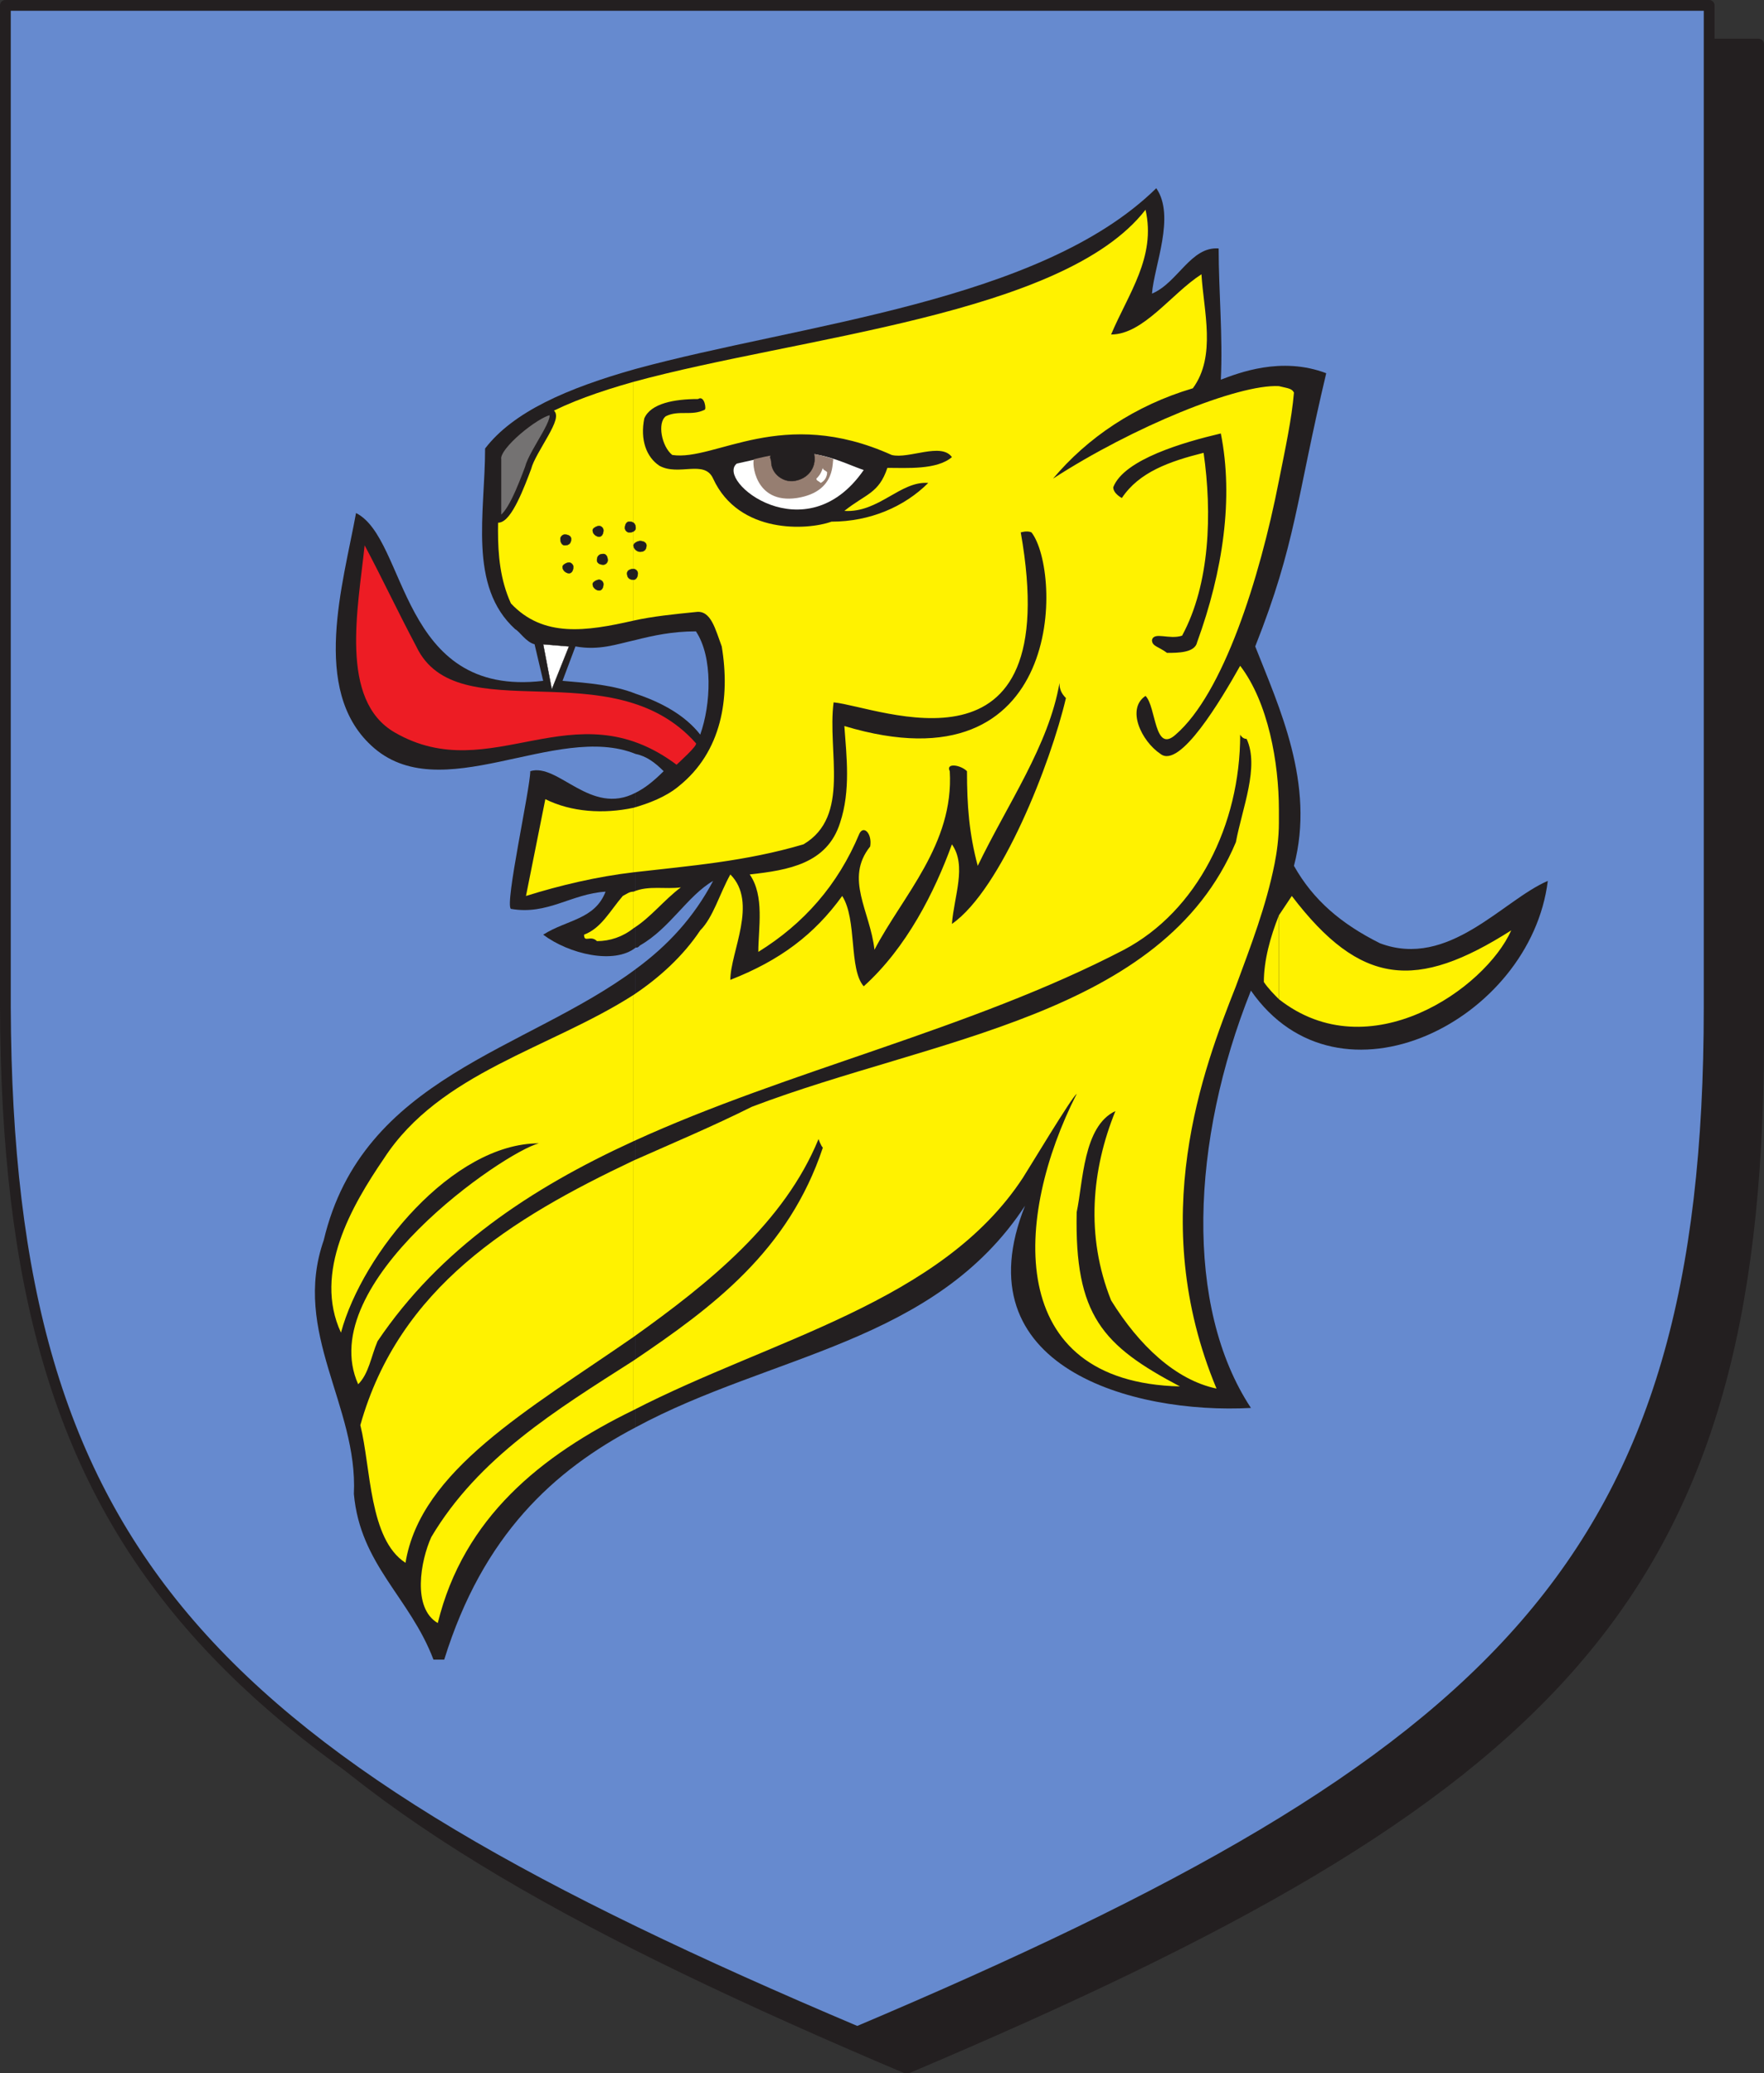 <svg xmlns="http://www.w3.org/2000/svg" width="615" height="722.852"><rect width="100%" height="100%" fill="#333333" stroke="none"/><path fill="#231f20" fill-rule="evenodd" d="M316.125 721.125c225-95.25 296.25-163.5 297-357V15.375h-594v348.75c0 193.5 72 261.75 297 357"/><path fill="none" stroke="#231f20" stroke-linecap="round" stroke-linejoin="round" stroke-miterlimit="10" stroke-width="3.75" d="M316.125 721.125c225-95.25 296.25-163.5 297-357V15.375h-594v348.75c0 193.5 72 261.75 297 357zm0 0"/><path fill="#668acf" fill-rule="evenodd" d="M298.875 708.375c225-95.25 297-164.25 297-357V1.875h-594v349.5c.75 192.75 72 261.75 297 357"/><path fill="none" stroke="#231f20" stroke-linecap="round" stroke-linejoin="round" stroke-miterlimit="10" stroke-width="3.75" d="M298.875 708.375c225-95.25 297-164.25 297-357V1.875h-594v349.5c.75 192.75 72 261.75 297 357zm0 0"/><path fill="#231f20" fill-rule="evenodd" d="M221.625 337.875v159.75c47.25-25.5 104.25-29.25 135.75-77.25-22.5 56.25 37.5 72.75 78.75 70.5-23.25-35.25-21-93 0-145.5 30.75 44.25 97.5 10.5 103.5-38.25-15.75 6.75-34.5 30.75-58.5 21.75-13.5-6.75-23.25-15-30-27 7.5-28.5-5.25-55.5-13.5-76.5 14.25-36 14.25-51 24.75-95.25-15.75-6-30.75 0-36.75 2.25.75-15-.75-30.75-.75-45.75-9.75-.75-14.25 12-23.25 15.75.75-9.75 8.25-27 1.5-36.75-40.5 39.75-123.75 47.25-181.5 63v94.5c6-1.5 12.75-3 21-3 6 9 5.25 25.5 1.5 36-5.25-6.75-13.5-11.25-22.5-14.25v21c3.75.75 6.75 3 9.75 6-3.75 3.75-6.75 6-9.75 7.5v54c.75 0 .75 0 1.5-.75 10.5-6 16.5-17.25 25.5-22.5-6.75 12.75-15.75 22.5-27 30.75m0-114.75v-94.5c-24 6.75-42.75 15-52.5 27.75 0 22.5-6 48 10.5 63 1.5.75 3.75 4.5 6.75 5.25l3 12.75c-50.25 6-47.25-49.5-65.25-58.5-4.5 24.75-15.75 61.5 5.25 81 24 22.5 64.5-8.25 92.25 3v-21c-7.5-3-16.5-3.75-25.5-4.5l4.5-12c8.25 1.5 14.25-.75 21-2.25"/><path fill="#231f20" fill-rule="evenodd" d="M221.625 330.375v-54c-15.75 8.25-27-10.5-36.75-7.5 0 6-9 46.5-6.75 48 12.75 2.25 21-5.25 33-6-3.75 9.75-13.5 9.75-21.75 15 9 6.75 24.75 10.5 32.25 4.5m0 167.25v-159.75c-38.25 28.5-95.25 37.5-108.75 94.5-11.25 32.25 12 57.75 10.5 88.5 2.25 24.75 19.5 36 27.75 57.75h3.75c13.5-43.5 38.25-66 66.75-81"/><path fill="#fff200" fill-rule="evenodd" d="M445.875 319.125v29.25c31.5 24.75 72-3.75 81-24-33 21-52.5 19.5-76.5-12l-4.5 6.75m0-184.5v33c2.25-11.25 4.5-21.75 5.25-30.75-.75-1.5-2.25-1.5-5.25-2.25m0 33v-33c-14.25-.75-51 14.25-78.75 32.25 12-14.25 28.5-25.5 48.75-31.5 8.25-11.25 3.75-27 3-39.75-10.5 6.75-20.25 21-31.5 21 6-14.25 15.75-27 12-43.5-28.5 36.75-120.75 44.25-178.5 60v83.25c6.75-1.5 14.25-2.25 21.75-3 5.25-.75 6.75 6 9 12 3 18 0 36.75-15 48.75-4.5 3.75-10.5 6-15.75 7.5v22.5c19.5-2.25 39-3.75 59.25-9.75 16.5-9.75 8.25-32.25 10.5-49.5 15.75 1.5 81 30 65.25-59.25 0 0 2.25-.75 3.75 0 10.5 13.5 12 90.75-65.25 67.5.75 10.5 2.25 22.5-1.5 33.75-4.5 14.25-18 16.5-31.5 18 5.25 7.5 3 18.75 3 27 15.75-9.75 27.75-23.25 35.25-41.25 1.5-3 4.5 0 3.75 4.5-9 11.25 0 22.5 1.5 36 9.75-18.75 27.75-36.75 26.25-62.25-1.5-3 3.75-2.25 6 0 0 12 .75 21.75 3.75 33 10.5-21.75 24.75-42 28.5-63.75 0 2.25.75 3.75 2.25 5.25-5.25 22.5-22.5 66.75-39.75 78.75.75-9.75 5.25-20.25 0-27.75-6 16.5-15.75 36-30.75 49.5-5.25-6-2.25-23.25-7.5-31.5-9.75 13.5-21.75 22.5-39 29.25 0-9.75 9.75-27 0-36.75-3.75 6.75-6 15-10.5 19.5-6 9-14.25 16.5-23.25 22.5v51c54-24.75 117.75-39 171-66.75 25.5-13.5 40.5-43.5 40.5-75 0 0 .75 1.5 2.25 1.5 4.5 9.75-1.5 24-3.75 36-25.5 60.75-105.75 68.25-168.75 92.25-13.5 6.75-27.75 12.75-41.25 18.75v61.5c26.25-18.75 52.5-39.75 64.5-69 0 0 .75 2.25 1.5 3-12 36-38.25 55.5-66 74.25v17.25c48-24.75 107.25-37.5 135.75-81 1.5-2.25 17.25-28.5 18.75-29.25-21.75 42.75-25.5 100.5 36 102-27-14.25-36.75-24.75-36-60.75 2.25-10.5 2.25-30 13.5-35.25-8.25 20.25-10.5 43.5-1.5 66 9.75 15.75 22.5 27.75 36.75 30.75-24.75-59.25-4.5-111.75 6.75-140.25 5.25-14.25 10.5-27.75 13.5-42.75.75-3.75 1.5-9 1.5-14.25v-4.5c0-16.5-3.75-37.5-13.5-50.25-6.75 12-21 36-27.75 30.75-6.75-4.5-12-15.75-5.25-20.25 3.75 3.75 3 20.25 10.5 13.5 16.5-14.25 29.25-54 36-88.5"/><path fill="#fff200" fill-rule="evenodd" d="M445.875 348.375v-29.25c-3 7.5-5.25 15.75-5.25 23.25 1.5 2.25 3.75 4.5 5.25 6m-225-37.5v12.75c6-3.75 10.5-9.75 16.5-14.25-5.25.75-11.25-.75-16.5 1.5m0-94.5v-83.25c-24 6.75-42 15-47.25 27 1.5 15.75-3 33.75 4.5 50.25 11.25 12 26.25 9.75 42.75 6m0 87.75v-22.5c-10.5 2.25-21.75 1.5-30.75-3l-6.75 33.75c12-3.75 24.75-6.75 37.5-8.25"/><path fill="#fff200" fill-rule="evenodd" d="M220.875 323.625v-12.75c-1.5 0-2.25.75-3.75 1.5-4.5 5.25-7.5 11.25-13.5 13.5 0 3 2.25 0 4.5 2.25 4.5 0 9-1.5 12.75-4.5m0 74.25v-51c-29.25 18.75-67.5 27-87 57-11.25 16.5-24.75 39.75-15 60.75 7.5-27.75 39-66 69-66-12 3-78.75 48.75-63 84 3.75-3.75 4.5-9.75 6.75-15 21.75-32.25 53.25-53.25 89.25-69.75"/><path fill="#fff200" fill-rule="evenodd" d="M220.875 466.125v-61.5c-42.75 20.25-81.75 44.25-95.25 92.25 3.75 15 3 39.75 15.75 48 5.25-32.25 42.75-53.25 79.5-78.75"/><path fill="#fff200" fill-rule="evenodd" d="M220.875 491.625v-17.25c-27 17.25-54 33.75-70.5 61.5-3.75 8.25-6.75 24.75 2.25 30 9-36.75 36-58.5 68.25-74.25"/><path fill="#ed1c24" fill-rule="evenodd" d="M235.875 266.625c.75-.75 7.5-6.75 6.75-7.5-29.25-33-83.25-3.75-97.5-33.75-6.75-12.75-12-24-18-35.25-2.25 21.75-9 54 10.5 65.25 33.75 19.5 62.25-15.75 98.25 11.25"/><path fill="#231f20" fill-rule="evenodd" d="M406.875 227.625c3.75 0 9.75 0 10.5-3.75 9-24.75 12.75-50.25 8.25-72.75-12.75 3-33.75 9-37.5 18.75 0 2.25 3 3.75 3 3.75 6-9 16.5-12.75 28.5-15.75 3 21 2.25 45.75-7.5 63.75-4.5 1.5-9.75-1.5-10.5 1.5 0 2.25 2.25 2.25 5.25 4.5m-117-45.75c13.5 0 25.5-5.25 33.75-13.5-9.75-.75-17.25 10.5-29.25 9.75 7.5-6 12-6 15-15 6.75 0 17.25.75 22.5-3.75-3.75-5.25-15 .75-21-.75-38.25-17.25-61.5 2.25-76.5 0-3.75-3-5.25-11.25-2.25-13.5 4.5-2.25 9 0 13.5-2.25.75 0 0-5.25-2.25-3.75-8.25 0-16.5 1.5-18.75 6.75-1.5 7.5.75 13.5 5.25 16.5 6.75 3.75 15.75-2.25 18.75 4.5 9 19.5 33 18 41.25 15"/><path fill="#fff" fill-rule="evenodd" d="m256.875 161.625 13.5-3c13.5-3 24 3 30.75 5.25-20.25 29.25-51.75 3.75-44.25-2.25"/><path fill="#967e71" fill-rule="evenodd" d="M275.625 157.875c7.5-.75 15 2.25 15 2.25-.75 0 1.5 11.25-12.75 13.5-15 2.25-15.75-12.75-15-13.5 0 0 5.25-1.5 12.75-2.25"/><path fill="#fff" fill-rule="evenodd" d="M286.875 163.125c0 .75.75.75 1.5 1.5 0 1.5-.75 3-2.25 3.75-.75-.75-1.5-.75-1.5-1.5.75-.75 1.5-1.5 2.25-3.75"/><path fill="#231f20" fill-rule="evenodd" d="M283.875 157.875v.75c.75 4.5-2.25 8.25-6.75 9-3.75.75-8.25-2.25-8.25-6.75 0-.75-.75-1.5 0-2.25s13.5-2.25 15-.75"/><path fill="none" stroke="#231f20" stroke-linecap="round" stroke-linejoin="round" stroke-miterlimit="10" stroke-width=".12" d="M283.875 157.875v.75c.75 4.5-2.25 8.25-6.75 9-3.75.75-8.25-2.25-8.25-6.75 0-.75-.75-1.5 0-2.25s13.5-2.25 15-.75zm0 0"/><path fill="#fff" fill-rule="evenodd" stroke="#231f20" stroke-linecap="round" stroke-linejoin="round" stroke-miterlimit="10" stroke-width=".12" d="m192.375 240.375 6-15-9-.75zm0 0"/><path fill="#747272" fill-rule="evenodd" d="M191.625 143.625c4.5.75-6 13.5-7.5 19.5-2.25 6-6.75 18-10.5 18v-21c-.75-4.5 13.5-15.75 18-16.5"/><path fill="none" stroke="#231f20" stroke-linecap="round" stroke-linejoin="round" stroke-miterlimit="10" stroke-width="2.25" d="M191.625 143.625c4.5.75-6 13.5-7.5 19.5-2.25 6-6.75 18-10.5 18v-21c-.75-4.5 13.5-15.75 18-16.5zm0 0"/><path fill="#231f20" fill-rule="evenodd" d="M196.875 186.375c1.5 0 2.25.75 2.25 1.5 0 1.5-.75 2.25-2.25 2.25-.75 0-1.5-.75-1.5-2.25 0-.75.75-1.5 1.5-1.5"/><path fill="none" stroke="#231f20" stroke-linecap="round" stroke-linejoin="round" stroke-miterlimit="10" stroke-width=".12" d="M196.875 186.375c1.5 0 2.25.75 2.25 1.5 0 1.5-.75 2.25-2.25 2.25-.75 0-1.5-.75-1.5-2.25 0-.75.75-1.5 1.5-1.5zm0 0"/><path fill="#231f20" fill-rule="evenodd" d="M210.375 193.125c.75 0 1.5.75 1.5 2.25 0 .75-.75 1.5-1.5 1.5-1.5 0-2.25-.75-2.25-1.5 0-1.5.75-2.25 2.25-2.25"/><path fill="none" stroke="#231f20" stroke-linecap="round" stroke-linejoin="round" stroke-miterlimit="10" stroke-width=".12" d="M210.375 193.125c.75 0 1.5.75 1.5 2.25 0 .75-.75 1.5-1.5 1.5-1.5 0-2.25-.75-2.25-1.5 0-1.5.75-2.25 2.25-2.25zm0 0"/><path fill="#231f20" fill-rule="evenodd" d="M219.375 181.875c1.5 0 2.25.75 2.25 2.25 0 .75-.75 1.5-2.25 1.5-.75 0-1.5-.75-1.5-1.5 0-1.5.75-2.25 1.5-2.25"/><path fill="none" stroke="#231f20" stroke-linecap="round" stroke-linejoin="round" stroke-miterlimit="10" stroke-width=".12" d="M219.375 181.875c1.5 0 2.25.75 2.25 2.25 0 .75-.75 1.5-2.25 1.5-.75 0-1.5-.75-1.5-1.5 0-1.5.75-2.25 1.5-2.25zm0 0"/><path fill="#231f20" fill-rule="evenodd" d="M223.125 188.625c1.5 0 2.25.75 2.25 1.5 0 1.5-.75 2.25-2.25 2.25-.75 0-2.25-.75-2.25-2.25 0-.75 1.5-1.5 2.25-1.5"/><path fill="none" stroke="#231f20" stroke-linecap="round" stroke-linejoin="round" stroke-miterlimit="10" stroke-width=".12" d="M223.125 188.625c1.5 0 2.25.75 2.25 1.5 0 1.5-.75 2.25-2.25 2.25-.75 0-2.25-.75-2.25-2.25 0-.75 1.5-1.5 2.25-1.5zm0 0"/><path fill="#231f20" fill-rule="evenodd" d="M208.875 202.125c.75 0 1.5.75 1.5 1.5 0 1.5-.75 2.25-1.5 2.25s-2.25-.75-2.25-2.25c0-.75 1.5-1.5 2.25-1.5"/><path fill="none" stroke="#231f20" stroke-linecap="round" stroke-linejoin="round" stroke-miterlimit="10" stroke-width=".12" d="M208.875 202.125c.75 0 1.5.75 1.5 1.5 0 1.5-.75 2.25-1.5 2.25s-2.25-.75-2.25-2.25c0-.75 1.5-1.5 2.25-1.5zm0 0"/><path fill="#231f20" fill-rule="evenodd" d="M220.875 198.375c.75 0 1.5.75 1.5 1.5 0 1.5-.75 2.25-1.5 2.25-1.5 0-2.25-.75-2.25-2.25 0-.75.75-1.5 2.25-1.5"/><path fill="none" stroke="#231f20" stroke-linecap="round" stroke-linejoin="round" stroke-miterlimit="10" stroke-width=".12" d="M220.875 198.375c.75 0 1.5.75 1.5 1.5 0 1.5-.75 2.25-1.5 2.25-1.5 0-2.25-.75-2.25-2.25 0-.75.75-1.5 2.25-1.5zm0 0"/><path fill="#231f20" fill-rule="evenodd" d="M208.875 183.375c.75 0 1.5.75 1.5 1.5 0 1.5-.75 2.25-1.5 2.25s-2.25-.75-2.25-2.25c0-.75 1.5-1.5 2.25-1.5"/><path fill="none" stroke="#231f20" stroke-linecap="round" stroke-linejoin="round" stroke-miterlimit="10" stroke-width=".12" d="M208.875 183.375c.75 0 1.5.75 1.5 1.5 0 1.5-.75 2.25-1.5 2.25s-2.25-.75-2.25-2.25c0-.75 1.5-1.5 2.25-1.5zm0 0"/><path fill="#231f20" fill-rule="evenodd" d="M198.375 196.125c.75 0 1.5.75 1.5 1.5 0 1.5-.75 2.25-1.5 2.25s-2.25-.75-2.25-2.25c0-.75 1.5-1.5 2.25-1.5"/><path fill="none" stroke="#231f20" stroke-linecap="round" stroke-linejoin="round" stroke-miterlimit="10" stroke-width=".12" d="M198.375 196.125c.75 0 1.5.75 1.5 1.5 0 1.5-.75 2.25-1.5 2.25s-2.25-.75-2.25-2.25c0-.75 1.5-1.5 2.25-1.5zm0 0"/></svg>
